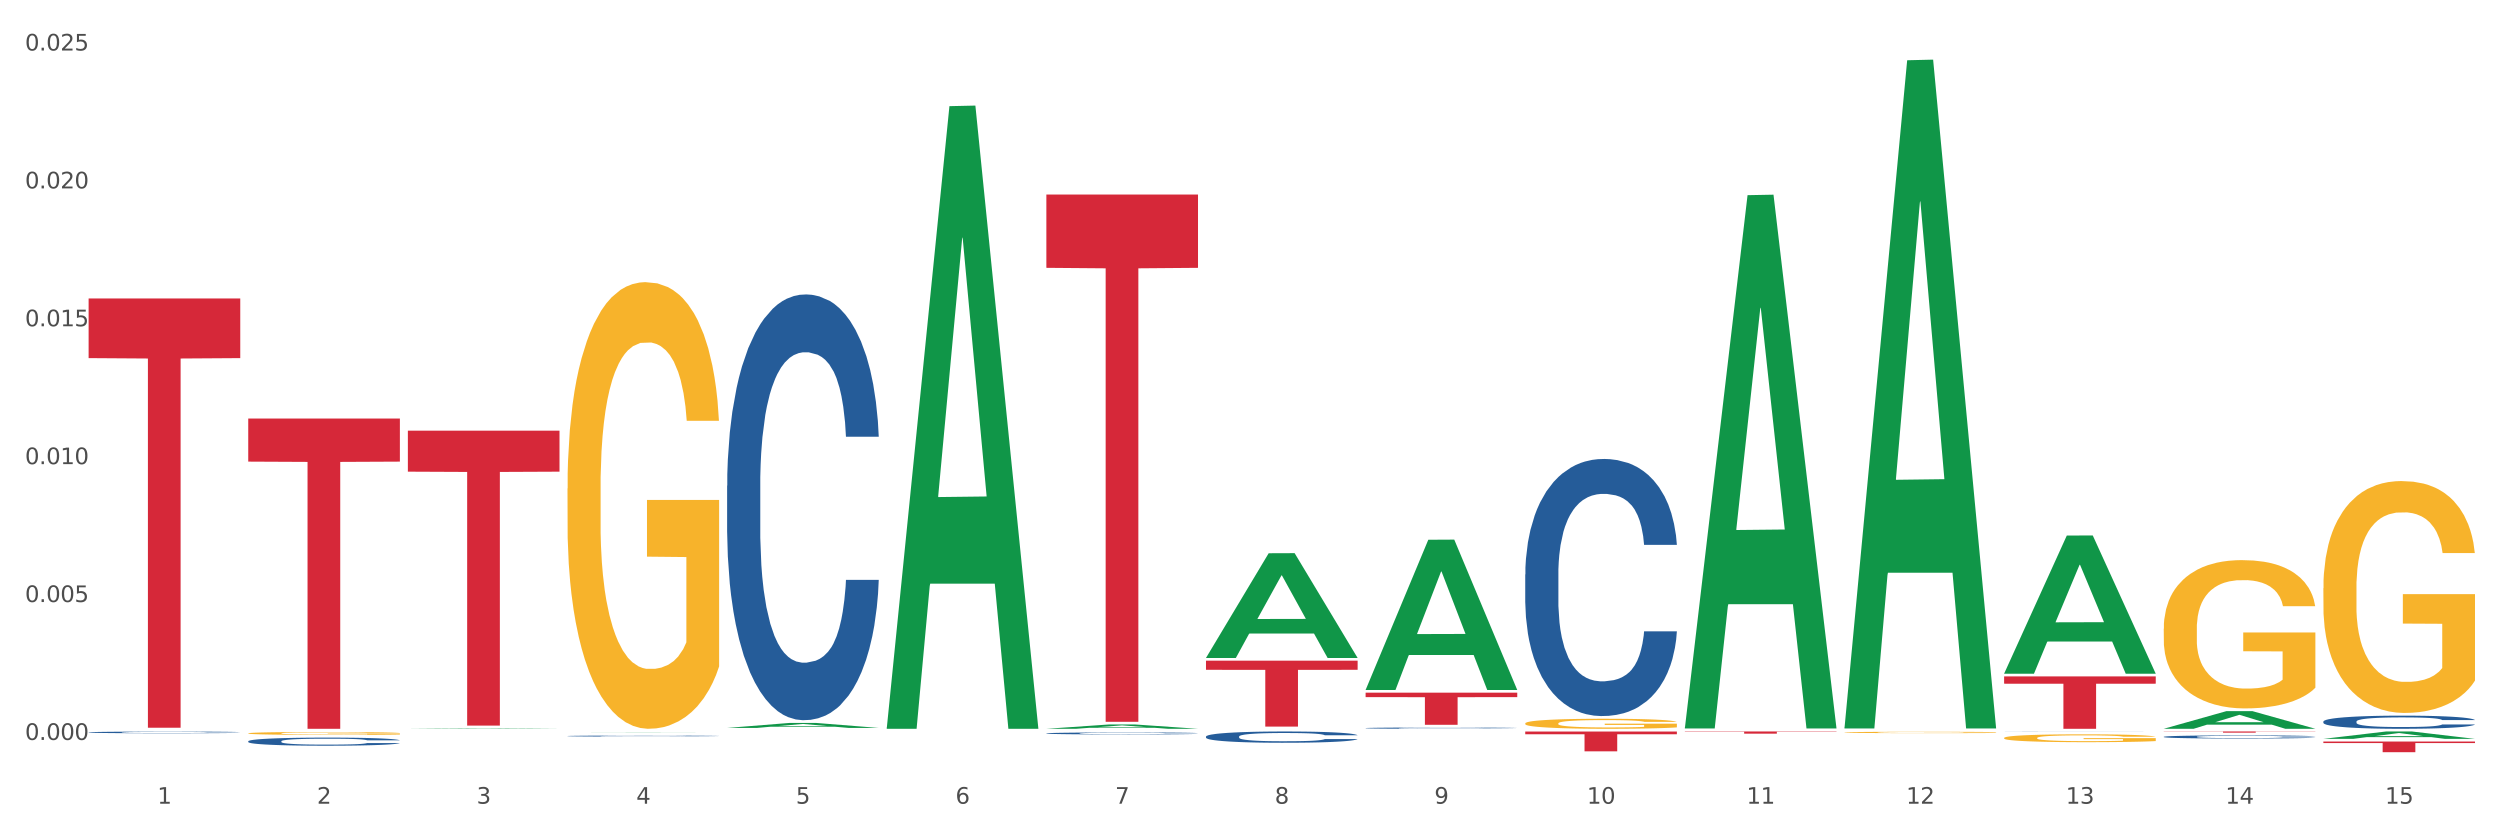 <?xml version="1.0" encoding="utf-8" standalone="no"?>
<!DOCTYPE svg PUBLIC "-//W3C//DTD SVG 1.1//EN"
  "http://www.w3.org/Graphics/SVG/1.1/DTD/svg11.dtd">
<svg xmlns:xlink="http://www.w3.org/1999/xlink" width="1080pt" height="360pt" viewBox="0 0 1080 360" xmlns="http://www.w3.org/2000/svg" version="1.1">
 <rect x="0" y="0" width="1080" height="360" fill="#333333" stroke="none"/>
 <defs>
  <style type="text/css">*{stroke-linejoin: round; stroke-linecap: butt}</style>
 </defs>
 <g id="figure_1">
  <g id="patch_1">
   <path d="M 0 360 
L 1080 360 
L 1080 0 
L 0 0 
z
" style="fill: #ffffff; stroke: #ffffff; stroke-linejoin: miter"/>
  </g>
  <g id="axes_1">
   <g id="matplotlib.axis_1">
    <g id="xtick_1">
     <g id="text_1">
      <!-- 1 -->
      <g style="fill: #4d4d4d" transform="translate(67.984 347.204) scale(0.096 -0.096)">
       <defs>
        <path id="DejaVuSans-31" d="M 794 531 
L 1825 531 
L 1825 4091 
L 703 3866 
L 703 4441 
L 1819 4666 
L 2450 4666 
L 2450 531 
L 3481 531 
L 3481 0 
L 794 0 
L 794 531 
z
" transform="scale(0.016)"/>
       </defs>
       <use xlink:href="#DejaVuSans-31"/>
      </g>
     </g>
    </g>
    <g id="xtick_2">
     <g id="text_2">
      <!-- 2 -->
      <g style="fill: #4d4d4d" transform="translate(136.942 347.204) scale(0.096 -0.096)">
       <defs>
        <path id="DejaVuSans-32" d="M 1228 531 
L 3431 531 
L 3431 0 
L 469 0 
L 469 531 
Q 828 903 1448 1529 
Q 2069 2156 2228 2338 
Q 2531 2678 2651 2914 
Q 2772 3150 2772 3378 
Q 2772 3750 2511 3984 
Q 2250 4219 1831 4219 
Q 1534 4219 1204 4116 
Q 875 4013 500 3803 
L 500 4441 
Q 881 4594 1212 4672 
Q 1544 4750 1819 4750 
Q 2544 4750 2975 4387 
Q 3406 4025 3406 3419 
Q 3406 3131 3298 2873 
Q 3191 2616 2906 2266 
Q 2828 2175 2409 1742 
Q 1991 1309 1228 531 
z
" transform="scale(0.016)"/>
       </defs>
       <use xlink:href="#DejaVuSans-32"/>
      </g>
     </g>
    </g>
    <g id="xtick_3">
     <g id="text_3">
      <!-- 3 -->
      <g style="fill: #4d4d4d" transform="translate(205.899 347.204) scale(0.096 -0.096)">
       <defs>
        <path id="DejaVuSans-33" d="M 2597 2516 
Q 3050 2419 3304 2112 
Q 3559 1806 3559 1356 
Q 3559 666 3084 287 
Q 2609 -91 1734 -91 
Q 1441 -91 1130 -33 
Q 819 25 488 141 
L 488 750 
Q 750 597 1062 519 
Q 1375 441 1716 441 
Q 2309 441 2620 675 
Q 2931 909 2931 1356 
Q 2931 1769 2642 2001 
Q 2353 2234 1838 2234 
L 1294 2234 
L 1294 2753 
L 1863 2753 
Q 2328 2753 2575 2939 
Q 2822 3125 2822 3475 
Q 2822 3834 2567 4026 
Q 2313 4219 1838 4219 
Q 1578 4219 1281 4162 
Q 984 4106 628 3988 
L 628 4550 
Q 988 4650 1302 4700 
Q 1616 4750 1894 4750 
Q 2613 4750 3031 4423 
Q 3450 4097 3450 3541 
Q 3450 3153 3228 2886 
Q 3006 2619 2597 2516 
z
" transform="scale(0.016)"/>
       </defs>
       <use xlink:href="#DejaVuSans-33"/>
      </g>
     </g>
    </g>
    <g id="xtick_4">
     <g id="text_4">
      <!-- 4 -->
      <g style="fill: #4d4d4d" transform="translate(274.857 347.204) scale(0.096 -0.096)">
       <defs>
        <path id="DejaVuSans-34" d="M 2419 4116 
L 825 1625 
L 2419 1625 
L 2419 4116 
z
M 2253 4666 
L 3047 4666 
L 3047 1625 
L 3713 1625 
L 3713 1100 
L 3047 1100 
L 3047 0 
L 2419 0 
L 2419 1100 
L 313 1100 
L 313 1709 
L 2253 4666 
z
" transform="scale(0.016)"/>
       </defs>
       <use xlink:href="#DejaVuSans-34"/>
      </g>
     </g>
    </g>
    <g id="xtick_5">
     <g id="text_5">
      <!-- 5 -->
      <g style="fill: #4d4d4d" transform="translate(343.815 347.204) scale(0.096 -0.096)">
       <defs>
        <path id="DejaVuSans-35" d="M 691 4666 
L 3169 4666 
L 3169 4134 
L 1269 4134 
L 1269 2991 
Q 1406 3038 1543 3061 
Q 1681 3084 1819 3084 
Q 2600 3084 3056 2656 
Q 3513 2228 3513 1497 
Q 3513 744 3044 326 
Q 2575 -91 1722 -91 
Q 1428 -91 1123 -41 
Q 819 9 494 109 
L 494 744 
Q 775 591 1075 516 
Q 1375 441 1709 441 
Q 2250 441 2565 725 
Q 2881 1009 2881 1497 
Q 2881 1984 2565 2268 
Q 2250 2553 1709 2553 
Q 1456 2553 1204 2497 
Q 953 2441 691 2322 
L 691 4666 
z
" transform="scale(0.016)"/>
       </defs>
       <use xlink:href="#DejaVuSans-35"/>
      </g>
     </g>
    </g>
    <g id="xtick_6">
     <g id="text_6">
      <!-- 6 -->
      <g style="fill: #4d4d4d" transform="translate(412.772 347.204) scale(0.096 -0.096)">
       <defs>
        <path id="DejaVuSans-36" d="M 2113 2584 
Q 1688 2584 1439 2293 
Q 1191 2003 1191 1497 
Q 1191 994 1439 701 
Q 1688 409 2113 409 
Q 2538 409 2786 701 
Q 3034 994 3034 1497 
Q 3034 2003 2786 2293 
Q 2538 2584 2113 2584 
z
M 3366 4563 
L 3366 3988 
Q 3128 4100 2886 4159 
Q 2644 4219 2406 4219 
Q 1781 4219 1451 3797 
Q 1122 3375 1075 2522 
Q 1259 2794 1537 2939 
Q 1816 3084 2150 3084 
Q 2853 3084 3261 2657 
Q 3669 2231 3669 1497 
Q 3669 778 3244 343 
Q 2819 -91 2113 -91 
Q 1303 -91 875 529 
Q 447 1150 447 2328 
Q 447 3434 972 4092 
Q 1497 4750 2381 4750 
Q 2619 4750 2861 4703 
Q 3103 4656 3366 4563 
z
" transform="scale(0.016)"/>
       </defs>
       <use xlink:href="#DejaVuSans-36"/>
      </g>
     </g>
    </g>
    <g id="xtick_7">
     <g id="text_7">
      <!-- 7 -->
      <g style="fill: #4d4d4d" transform="translate(481.73 347.204) scale(0.096 -0.096)">
       <defs>
        <path id="DejaVuSans-37" d="M 525 4666 
L 3525 4666 
L 3525 4397 
L 1831 0 
L 1172 0 
L 2766 4134 
L 525 4134 
L 525 4666 
z
" transform="scale(0.016)"/>
       </defs>
       <use xlink:href="#DejaVuSans-37"/>
      </g>
     </g>
    </g>
    <g id="xtick_8">
     <g id="text_8">
      <!-- 8 -->
      <g style="fill: #4d4d4d" transform="translate(550.688 347.204) scale(0.096 -0.096)">
       <defs>
        <path id="DejaVuSans-38" d="M 2034 2216 
Q 1584 2216 1326 1975 
Q 1069 1734 1069 1313 
Q 1069 891 1326 650 
Q 1584 409 2034 409 
Q 2484 409 2743 651 
Q 3003 894 3003 1313 
Q 3003 1734 2745 1975 
Q 2488 2216 2034 2216 
z
M 1403 2484 
Q 997 2584 770 2862 
Q 544 3141 544 3541 
Q 544 4100 942 4425 
Q 1341 4750 2034 4750 
Q 2731 4750 3128 4425 
Q 3525 4100 3525 3541 
Q 3525 3141 3298 2862 
Q 3072 2584 2669 2484 
Q 3125 2378 3379 2068 
Q 3634 1759 3634 1313 
Q 3634 634 3220 271 
Q 2806 -91 2034 -91 
Q 1263 -91 848 271 
Q 434 634 434 1313 
Q 434 1759 690 2068 
Q 947 2378 1403 2484 
z
M 1172 3481 
Q 1172 3119 1398 2916 
Q 1625 2713 2034 2713 
Q 2441 2713 2670 2916 
Q 2900 3119 2900 3481 
Q 2900 3844 2670 4047 
Q 2441 4250 2034 4250 
Q 1625 4250 1398 4047 
Q 1172 3844 1172 3481 
z
" transform="scale(0.016)"/>
       </defs>
       <use xlink:href="#DejaVuSans-38"/>
      </g>
     </g>
    </g>
    <g id="xtick_9">
     <g id="text_9">
      <!-- 9 -->
      <g style="fill: #4d4d4d" transform="translate(619.645 347.204) scale(0.096 -0.096)">
       <defs>
        <path id="DejaVuSans-39" d="M 703 97 
L 703 672 
Q 941 559 1184 500 
Q 1428 441 1663 441 
Q 2288 441 2617 861 
Q 2947 1281 2994 2138 
Q 2813 1869 2534 1725 
Q 2256 1581 1919 1581 
Q 1219 1581 811 2004 
Q 403 2428 403 3163 
Q 403 3881 828 4315 
Q 1253 4750 1959 4750 
Q 2769 4750 3195 4129 
Q 3622 3509 3622 2328 
Q 3622 1225 3098 567 
Q 2575 -91 1691 -91 
Q 1453 -91 1209 -44 
Q 966 3 703 97 
z
M 1959 2075 
Q 2384 2075 2632 2365 
Q 2881 2656 2881 3163 
Q 2881 3666 2632 3958 
Q 2384 4250 1959 4250 
Q 1534 4250 1286 3958 
Q 1038 3666 1038 3163 
Q 1038 2656 1286 2365 
Q 1534 2075 1959 2075 
z
" transform="scale(0.016)"/>
       </defs>
       <use xlink:href="#DejaVuSans-39"/>
      </g>
     </g>
    </g>
    <g id="xtick_10">
     <g id="text_10">
      <!-- 10 -->
      <g style="fill: #4d4d4d" transform="translate(685.549 347.204) scale(0.096 -0.096)">
       <defs>
        <path id="DejaVuSans-30" d="M 2034 4250 
Q 1547 4250 1301 3770 
Q 1056 3291 1056 2328 
Q 1056 1369 1301 889 
Q 1547 409 2034 409 
Q 2525 409 2770 889 
Q 3016 1369 3016 2328 
Q 3016 3291 2770 3770 
Q 2525 4250 2034 4250 
z
M 2034 4750 
Q 2819 4750 3233 4129 
Q 3647 3509 3647 2328 
Q 3647 1150 3233 529 
Q 2819 -91 2034 -91 
Q 1250 -91 836 529 
Q 422 1150 422 2328 
Q 422 3509 836 4129 
Q 1250 4750 2034 4750 
z
" transform="scale(0.016)"/>
       </defs>
       <use xlink:href="#DejaVuSans-31"/>
       <use xlink:href="#DejaVuSans-30" transform="translate(63.623 0)"/>
      </g>
     </g>
    </g>
    <g id="xtick_11">
     <g id="text_11">
      <!-- 11 -->
      <g style="fill: #4d4d4d" transform="translate(754.506 347.204) scale(0.096 -0.096)">
       <use xlink:href="#DejaVuSans-31"/>
       <use xlink:href="#DejaVuSans-31" transform="translate(63.623 0)"/>
      </g>
     </g>
    </g>
    <g id="xtick_12">
     <g id="text_12">
      <!-- 12 -->
      <g style="fill: #4d4d4d" transform="translate(823.464 347.204) scale(0.096 -0.096)">
       <use xlink:href="#DejaVuSans-31"/>
       <use xlink:href="#DejaVuSans-32" transform="translate(63.623 0)"/>
      </g>
     </g>
    </g>
    <g id="xtick_13">
     <g id="text_13">
      <!-- 13 -->
      <g style="fill: #4d4d4d" transform="translate(892.422 347.204) scale(0.096 -0.096)">
       <use xlink:href="#DejaVuSans-31"/>
       <use xlink:href="#DejaVuSans-33" transform="translate(63.623 0)"/>
      </g>
     </g>
    </g>
    <g id="xtick_14">
     <g id="text_14">
      <!-- 14 -->
      <g style="fill: #4d4d4d" transform="translate(961.379 347.204) scale(0.096 -0.096)">
       <use xlink:href="#DejaVuSans-31"/>
       <use xlink:href="#DejaVuSans-34" transform="translate(63.623 0)"/>
      </g>
     </g>
    </g>
    <g id="xtick_15">
     <g id="text_15">
      <!-- 15 -->
      <g style="fill: #4d4d4d" transform="translate(1030.337 347.204) scale(0.096 -0.096)">
       <use xlink:href="#DejaVuSans-31"/>
       <use xlink:href="#DejaVuSans-35" transform="translate(63.623 0)"/>
      </g>
     </g>
    </g>
    <g id="xtick_16"/>
    <g id="xtick_17"/>
    <g id="xtick_18"/>
    <g id="xtick_19"/>
    <g id="xtick_20"/>
    <g id="xtick_21"/>
    <g id="xtick_22"/>
    <g id="xtick_23"/>
    <g id="xtick_24"/>
    <g id="xtick_25"/>
    <g id="xtick_26"/>
    <g id="xtick_27"/>
    <g id="xtick_28"/>
    <g id="xtick_29"/>
   </g>
   <g id="matplotlib.axis_2">
    <g id="ytick_1">
     <g id="text_16">
      <!-- 0.000 -->
      <g style="fill: #4d4d4d" transform="translate(10.8 319.647) scale(0.096 -0.096)">
       <defs>
        <path id="DejaVuSans-2e" d="M 684 794 
L 1344 794 
L 1344 0 
L 684 0 
L 684 794 
z
" transform="scale(0.016)"/>
       </defs>
       <use xlink:href="#DejaVuSans-30"/>
       <use xlink:href="#DejaVuSans-2e" transform="translate(63.623 0)"/>
       <use xlink:href="#DejaVuSans-30" transform="translate(95.41 0)"/>
       <use xlink:href="#DejaVuSans-30" transform="translate(159.033 0)"/>
       <use xlink:href="#DejaVuSans-30" transform="translate(222.656 0)"/>
      </g>
     </g>
    </g>
    <g id="ytick_2">
     <g id="text_17">
      <!-- 0.005 -->
      <g style="fill: #4d4d4d" transform="translate(10.8 260.082) scale(0.096 -0.096)">
       <use xlink:href="#DejaVuSans-30"/>
       <use xlink:href="#DejaVuSans-2e" transform="translate(63.623 0)"/>
       <use xlink:href="#DejaVuSans-30" transform="translate(95.41 0)"/>
       <use xlink:href="#DejaVuSans-30" transform="translate(159.033 0)"/>
       <use xlink:href="#DejaVuSans-35" transform="translate(222.656 0)"/>
      </g>
     </g>
    </g>
    <g id="ytick_3">
     <g id="text_18">
      <!-- 0.010 -->
      <g style="fill: #4d4d4d" transform="translate(10.8 200.518) scale(0.096 -0.096)">
       <use xlink:href="#DejaVuSans-30"/>
       <use xlink:href="#DejaVuSans-2e" transform="translate(63.623 0)"/>
       <use xlink:href="#DejaVuSans-30" transform="translate(95.41 0)"/>
       <use xlink:href="#DejaVuSans-31" transform="translate(159.033 0)"/>
       <use xlink:href="#DejaVuSans-30" transform="translate(222.656 0)"/>
      </g>
     </g>
    </g>
    <g id="ytick_4">
     <g id="text_19">
      <!-- 0.015 -->
      <g style="fill: #4d4d4d" transform="translate(10.8 140.954) scale(0.096 -0.096)">
       <use xlink:href="#DejaVuSans-30"/>
       <use xlink:href="#DejaVuSans-2e" transform="translate(63.623 0)"/>
       <use xlink:href="#DejaVuSans-30" transform="translate(95.41 0)"/>
       <use xlink:href="#DejaVuSans-31" transform="translate(159.033 0)"/>
       <use xlink:href="#DejaVuSans-35" transform="translate(222.656 0)"/>
      </g>
     </g>
    </g>
    <g id="ytick_5">
     <g id="text_20">
      <!-- 0.020 -->
      <g style="fill: #4d4d4d" transform="translate(10.8 81.389) scale(0.096 -0.096)">
       <use xlink:href="#DejaVuSans-30"/>
       <use xlink:href="#DejaVuSans-2e" transform="translate(63.623 0)"/>
       <use xlink:href="#DejaVuSans-30" transform="translate(95.41 0)"/>
       <use xlink:href="#DejaVuSans-32" transform="translate(159.033 0)"/>
       <use xlink:href="#DejaVuSans-30" transform="translate(222.656 0)"/>
      </g>
     </g>
    </g>
    <g id="ytick_6">
     <g id="text_21">
      <!-- 0.025 -->
      <g style="fill: #4d4d4d" transform="translate(10.8 21.825) scale(0.096 -0.096)">
       <use xlink:href="#DejaVuSans-30"/>
       <use xlink:href="#DejaVuSans-2e" transform="translate(63.623 0)"/>
       <use xlink:href="#DejaVuSans-30" transform="translate(95.41 0)"/>
       <use xlink:href="#DejaVuSans-32" transform="translate(159.033 0)"/>
       <use xlink:href="#DejaVuSans-35" transform="translate(222.656 0)"/>
      </g>
     </g>
    </g>
    <g id="ytick_7"/>
    <g id="ytick_8"/>
    <g id="ytick_9"/>
    <g id="ytick_10"/>
    <g id="ytick_11"/>
   </g>
   <g id="PolyCollection_1">
    <path d="M 176.198 314.838 
L 176.266 314.838 
L 203.28 314.608 
L 214.491 314.608 
L 241.708 314.838 
L 228.741 314.838 
L 222.866 314.785 
L 194.973 314.785 
L 194.771 314.786 
L 189.098 314.838 
L 176.198 314.838 
L 176.198 314.838 
L 198.485 314.753 
L 219.354 314.752 
L 209.021 314.657 
L 208.886 314.657 
L 208.751 314.657 
L 198.418 314.752 
L 198.485 314.753 
L 176.198 314.838 
z
" clip-path="url(#pafe2a124c7)" style="fill: #109648"/>
    <path d="M 1003.69 254.108 
L 1003.768 254.016 
L 1003.768 250.723 
L 1003.922 247.887 
L 1004.696 241.025 
L 1005.856 235.353 
L 1006.707 232.334 
L 1007.557 229.863 
L 1008.563 227.393 
L 1009.8 224.831 
L 1012.043 221.08 
L 1013.435 219.159 
L 1015.137 217.146 
L 1018.231 214.219 
L 1020.474 212.572 
L 1022.794 211.2 
L 1026.584 209.553 
L 1029.059 208.821 
L 1031.688 208.272 
L 1034.86 207.906 
L 1037.257 207.814 
L 1042.517 208.089 
L 1047.002 208.912 
L 1049.168 209.553 
L 1051.952 210.651 
L 1053.422 211.383 
L 1055.82 212.846 
L 1058.295 214.768 
L 1059.996 216.414 
L 1062.548 219.525 
L 1064.482 222.636 
L 1066.261 226.478 
L 1067.189 229.131 
L 1067.885 231.602 
L 1068.504 234.438 
L 1069.123 238.921 
L 1055.201 238.921 
L 1054.659 235.719 
L 1053.809 232.7 
L 1052.571 229.772 
L 1051.488 227.942 
L 1049.632 225.655 
L 1047.931 224.191 
L 1046.152 223.093 
L 1043.986 222.178 
L 1042.285 221.721 
L 1039.887 221.355 
L 1035.169 221.446 
L 1031.998 222.178 
L 1029.832 223.093 
L 1028.44 223.917 
L 1027.203 224.831 
L 1025.81 226.112 
L 1024.186 228.034 
L 1023.026 229.772 
L 1021.866 231.968 
L 1020.938 234.163 
L 1020.087 236.725 
L 1019.391 239.47 
L 1018.85 242.306 
L 1018.385 245.782 
L 1017.999 251.546 
L 1017.999 264.08 
L 1018.153 266.916 
L 1018.54 270.667 
L 1019.004 273.504 
L 1019.778 276.889 
L 1020.474 279.176 
L 1021.789 282.47 
L 1023.258 285.214 
L 1024.418 286.953 
L 1025.578 288.416 
L 1027.589 290.429 
L 1029.832 292.076 
L 1031.766 293.082 
L 1034.396 293.997 
L 1036.174 294.363 
L 1037.721 294.546 
L 1041.511 294.546 
L 1044.218 294.272 
L 1047.235 293.631 
L 1049.555 292.808 
L 1051.488 291.801 
L 1053.654 290.155 
L 1055.046 288.599 
L 1055.046 269.478 
L 1038.031 269.387 
L 1038.031 256.67 
L 1069.2 256.67 
L 1069.2 293.997 
L 1067.885 295.918 
L 1066.416 297.657 
L 1064.869 299.212 
L 1062.548 301.133 
L 1059.764 302.963 
L 1057.289 304.244 
L 1054.659 305.342 
L 1051.566 306.348 
L 1047.544 307.263 
L 1045.069 307.629 
L 1041.975 307.904 
L 1038.34 307.995 
L 1035.169 307.812 
L 1032.075 307.355 
L 1028.827 306.531 
L 1025.656 305.342 
L 1023.258 304.152 
L 1020.86 302.689 
L 1018.308 300.767 
L 1016.297 298.938 
L 1014.75 297.291 
L 1013.049 295.187 
L 1011.193 292.442 
L 1009.8 289.972 
L 1008.563 287.41 
L 1007.248 284.116 
L 1006.32 281.28 
L 1005.392 277.712 
L 1004.85 275.059 
L 1004.232 270.942 
L 1003.768 265.178 
L 1003.69 254.108 
z
" clip-path="url(#pafe2a124c7)" style="fill: #f7b32b"/>
    <path d="M 1003.69 311.709 
L 1003.768 311.704 
L 1003.768 311.559 
L 1004 311.362 
L 1004.852 310.998 
L 1005.936 310.723 
L 1007.794 310.401 
L 1008.801 310.267 
L 1010.117 310.116 
L 1012.828 309.872 
L 1015.925 309.665 
L 1018.093 309.55 
L 1019.719 309.478 
L 1023.359 309.348 
L 1025.449 309.291 
L 1027.618 309.244 
L 1029.476 309.213 
L 1032.573 309.177 
L 1035.051 309.161 
L 1037.916 309.156 
L 1040.317 309.161 
L 1043.492 309.182 
L 1048.138 309.244 
L 1049.919 309.281 
L 1052.319 309.343 
L 1054.797 309.426 
L 1056.81 309.509 
L 1059.133 309.628 
L 1061.534 309.784 
L 1063.857 309.981 
L 1065.483 310.163 
L 1066.8 310.355 
L 1067.961 310.588 
L 1068.813 310.843 
L 1069.2 311.055 
L 1055.029 311.055 
L 1054.642 310.863 
L 1053.868 310.656 
L 1053.094 310.516 
L 1052.242 310.401 
L 1050.925 310.272 
L 1049.764 310.189 
L 1047.828 310.09 
L 1046.047 310.028 
L 1044.576 309.991 
L 1042.795 309.96 
L 1039 309.929 
L 1036.29 309.929 
L 1034.587 309.94 
L 1032.496 309.966 
L 1030.715 310.002 
L 1028.624 310.064 
L 1026.998 310.132 
L 1025.372 310.22 
L 1024.443 310.282 
L 1023.049 310.396 
L 1022.12 310.49 
L 1020.881 310.651 
L 1020.184 310.765 
L 1018.945 311.061 
L 1018.403 311.278 
L 1018.171 311.429 
L 1018.016 311.595 
L 1018.016 312.405 
L 1018.48 312.768 
L 1018.867 312.924 
L 1019.487 313.1 
L 1020.648 313.328 
L 1022.352 313.551 
L 1024.133 313.712 
L 1025.604 313.811 
L 1026.998 313.884 
L 1028.392 313.941 
L 1030.095 313.993 
L 1031.489 314.024 
L 1033.58 314.055 
L 1036.058 314.07 
L 1037.994 314.07 
L 1041.943 314.044 
L 1043.724 314.018 
L 1045.428 313.982 
L 1047.286 313.925 
L 1048.757 313.863 
L 1049.609 313.816 
L 1051.003 313.718 
L 1052.087 313.614 
L 1053.016 313.494 
L 1053.636 313.391 
L 1054.333 313.235 
L 1054.875 313.058 
L 1055.029 312.965 
L 1069.2 312.965 
L 1068.89 313.152 
L 1068.348 313.333 
L 1067.264 313.577 
L 1066.412 313.718 
L 1065.096 313.889 
L 1063.702 314.034 
L 1061.766 314.195 
L 1059.985 314.314 
L 1058.127 314.418 
L 1056.114 314.511 
L 1052.474 314.641 
L 1051.158 314.678 
L 1048.37 314.74 
L 1046.202 314.776 
L 1043.027 314.812 
L 1039.775 314.833 
L 1036.368 314.838 
L 1033.348 314.828 
L 1030.018 314.797 
L 1027.927 314.766 
L 1025.604 314.719 
L 1022.894 314.646 
L 1020.339 314.558 
L 1017.938 314.454 
L 1015.693 314.335 
L 1013.602 314.2 
L 1010.892 313.977 
L 1008.878 313.759 
L 1007.407 313.557 
L 1006.4 313.385 
L 1005.394 313.167 
L 1004.852 313.017 
L 1004 312.654 
L 1003.69 312.316 
L 1003.69 311.709 
z
" clip-path="url(#pafe2a124c7)" style="fill: #255c99"/>
    <path d="M 934.733 318.296 
L 934.81 318.294 
L 934.81 318.26 
L 935.042 318.213 
L 935.894 318.126 
L 936.978 318.06 
L 938.837 317.983 
L 939.843 317.951 
L 941.16 317.915 
L 943.87 317.857 
L 946.967 317.808 
L 949.135 317.78 
L 950.762 317.763 
L 954.401 317.732 
L 956.492 317.718 
L 958.66 317.707 
L 960.518 317.7 
L 963.616 317.691 
L 966.094 317.688 
L 968.959 317.686 
L 971.359 317.688 
L 974.534 317.692 
L 979.18 317.707 
L 980.961 317.716 
L 983.362 317.731 
L 985.839 317.751 
L 987.853 317.77 
L 990.176 317.799 
L 992.576 317.836 
L 994.899 317.883 
L 996.525 317.927 
L 997.842 317.972 
L 999.003 318.028 
L 999.855 318.089 
L 1000.242 318.14 
L 986.072 318.14 
L 985.685 318.094 
L 984.91 318.044 
L 984.136 318.011 
L 983.284 317.983 
L 981.968 317.953 
L 980.806 317.933 
L 978.87 317.909 
L 977.089 317.894 
L 975.618 317.886 
L 973.837 317.878 
L 970.043 317.871 
L 967.333 317.871 
L 965.629 317.873 
L 963.538 317.879 
L 961.757 317.888 
L 959.667 317.903 
L 958.04 317.919 
L 956.414 317.94 
L 955.485 317.955 
L 954.091 317.982 
L 953.162 318.005 
L 951.923 318.043 
L 951.226 318.07 
L 949.987 318.141 
L 949.445 318.193 
L 949.213 318.229 
L 949.058 318.268 
L 949.058 318.462 
L 949.523 318.548 
L 949.91 318.585 
L 950.529 318.627 
L 951.691 318.682 
L 953.394 318.735 
L 955.175 318.774 
L 956.647 318.797 
L 958.04 318.814 
L 959.434 318.828 
L 961.138 318.84 
L 962.532 318.848 
L 964.622 318.855 
L 967.1 318.859 
L 969.036 318.859 
L 972.985 318.853 
L 974.766 318.847 
L 976.47 318.838 
L 978.328 318.824 
L 979.8 318.81 
L 980.651 318.798 
L 982.045 318.775 
L 983.129 318.75 
L 984.058 318.722 
L 984.678 318.697 
L 985.375 318.66 
L 985.917 318.618 
L 986.072 318.595 
L 1000.242 318.595 
L 999.933 318.64 
L 999.391 318.683 
L 998.306 318.741 
L 997.455 318.775 
L 996.138 318.816 
L 994.744 318.85 
L 992.809 318.889 
L 991.028 318.917 
L 989.169 318.942 
L 987.156 318.964 
L 983.516 318.995 
L 982.2 319.004 
L 979.412 319.019 
L 977.244 319.027 
L 974.069 319.036 
L 970.817 319.041 
L 967.41 319.042 
L 964.39 319.04 
L 961.06 319.032 
L 958.97 319.025 
L 956.647 319.014 
L 953.936 318.997 
L 951.381 318.975 
L 948.981 318.951 
L 946.735 318.922 
L 944.644 318.89 
L 941.934 318.837 
L 939.921 318.785 
L 938.449 318.736 
L 937.443 318.696 
L 936.436 318.644 
L 935.894 318.608 
L 935.042 318.521 
L 934.733 318.44 
L 934.733 318.296 
z
" clip-path="url(#pafe2a124c7)" style="fill: #255c99"/>
    <path d="M 865.775 316.026 
L 865.852 316.026 
L 865.852 316.025 
L 866.085 316.023 
L 866.936 316.019 
L 868.021 316.016 
L 869.879 316.013 
L 870.886 316.011 
L 872.202 316.01 
L 874.912 316.007 
L 878.01 316.005 
L 880.178 316.004 
L 881.804 316.003 
L 885.443 316.001 
L 887.534 316.001 
L 889.702 316 
L 891.561 316 
L 894.658 316 
L 897.136 315.999 
L 900.001 315.999 
L 902.402 315.999 
L 905.576 316 
L 910.222 316 
L 912.003 316.001 
L 914.404 316.001 
L 916.882 316.002 
L 918.895 316.003 
L 921.218 316.004 
L 923.619 316.006 
L 925.942 316.008 
L 927.568 316.01 
L 928.884 316.012 
L 930.046 316.015 
L 930.898 316.017 
L 931.285 316.019 
L 917.114 316.019 
L 916.727 316.017 
L 915.953 316.015 
L 915.178 316.014 
L 914.326 316.013 
L 913.01 316.011 
L 911.849 316.01 
L 909.913 316.009 
L 908.132 316.009 
L 906.66 316.008 
L 904.879 316.008 
L 901.085 316.008 
L 898.375 316.008 
L 896.671 316.008 
L 894.581 316.008 
L 892.8 316.008 
L 890.709 316.009 
L 889.083 316.01 
L 887.457 316.011 
L 886.527 316.011 
L 885.134 316.013 
L 884.204 316.014 
L 882.965 316.015 
L 882.269 316.016 
L 881.03 316.02 
L 880.488 316.022 
L 880.255 316.023 
L 880.1 316.025 
L 880.1 316.034 
L 880.565 316.038 
L 880.952 316.039 
L 881.572 316.041 
L 882.733 316.044 
L 884.437 316.046 
L 886.218 316.048 
L 887.689 316.049 
L 889.083 316.049 
L 890.477 316.05 
L 892.18 316.051 
L 893.574 316.051 
L 895.665 316.051 
L 898.143 316.051 
L 900.078 316.051 
L 904.028 316.051 
L 905.809 316.051 
L 907.512 316.05 
L 909.371 316.05 
L 910.842 316.049 
L 911.694 316.049 
L 913.088 316.048 
L 914.172 316.047 
L 915.101 316.045 
L 915.72 316.044 
L 916.417 316.043 
L 916.959 316.041 
L 917.114 316.04 
L 931.285 316.04 
L 930.975 316.042 
L 930.433 316.044 
L 929.349 316.046 
L 928.497 316.048 
L 927.181 316.049 
L 925.787 316.051 
L 923.851 316.053 
L 922.07 316.054 
L 920.212 316.055 
L 918.198 316.056 
L 914.559 316.057 
L 913.242 316.058 
L 910.455 316.058 
L 908.287 316.059 
L 905.112 316.059 
L 901.859 316.059 
L 898.452 316.06 
L 895.432 316.059 
L 892.103 316.059 
L 890.012 316.059 
L 887.689 316.058 
L 884.979 316.057 
L 882.423 316.057 
L 880.023 316.055 
L 877.777 316.054 
L 875.687 316.053 
L 872.976 316.05 
L 870.963 316.048 
L 869.492 316.046 
L 868.485 316.044 
L 867.478 316.042 
L 866.936 316.04 
L 866.085 316.036 
L 865.775 316.033 
L 865.775 316.026 
z
" clip-path="url(#pafe2a124c7)" style="fill: #255c99"/>
    <path d="M 658.902 248.174 
L 658.979 248.073 
L 658.979 245.232 
L 659.212 241.378 
L 660.063 234.277 
L 661.148 228.901 
L 663.006 222.612 
L 664.013 219.975 
L 665.329 217.033 
L 668.039 212.265 
L 671.137 208.208 
L 673.305 205.976 
L 674.931 204.556 
L 678.57 202.02 
L 680.661 200.904 
L 682.829 199.992 
L 684.688 199.383 
L 687.785 198.673 
L 690.263 198.369 
L 693.128 198.267 
L 695.529 198.369 
L 698.703 198.774 
L 703.349 199.992 
L 705.13 200.702 
L 707.531 201.919 
L 710.009 203.542 
L 712.022 205.165 
L 714.345 207.498 
L 716.746 210.541 
L 719.069 214.396 
L 720.695 217.946 
L 722.011 221.699 
L 723.173 226.264 
L 724.025 231.234 
L 724.412 235.393 
L 710.241 235.393 
L 709.854 231.64 
L 709.08 227.582 
L 708.305 224.844 
L 707.454 222.612 
L 706.137 220.076 
L 704.976 218.453 
L 703.04 216.526 
L 701.259 215.309 
L 699.787 214.598 
L 698.006 213.99 
L 694.212 213.381 
L 691.502 213.381 
L 689.798 213.584 
L 687.708 214.091 
L 685.927 214.801 
L 683.836 216.019 
L 682.21 217.337 
L 680.584 219.062 
L 679.654 220.279 
L 678.261 222.511 
L 677.331 224.336 
L 676.092 227.481 
L 675.396 229.713 
L 674.157 235.495 
L 673.615 239.755 
L 673.382 242.697 
L 673.227 245.943 
L 673.227 261.767 
L 673.692 268.867 
L 674.079 271.91 
L 674.699 275.359 
L 675.86 279.822 
L 677.564 284.184 
L 679.345 287.329 
L 680.816 289.256 
L 682.21 290.676 
L 683.604 291.792 
L 685.307 292.806 
L 686.701 293.415 
L 688.792 294.024 
L 691.27 294.328 
L 693.206 294.328 
L 697.155 293.821 
L 698.936 293.314 
L 700.639 292.604 
L 702.498 291.488 
L 703.969 290.271 
L 704.821 289.358 
L 706.215 287.43 
L 707.299 285.402 
L 708.228 283.068 
L 708.847 281.04 
L 709.544 277.997 
L 710.086 274.548 
L 710.241 272.722 
L 724.412 272.722 
L 724.102 276.374 
L 723.56 279.924 
L 722.476 284.691 
L 721.624 287.43 
L 720.308 290.778 
L 718.914 293.618 
L 716.978 296.762 
L 715.197 299.096 
L 713.339 301.124 
L 711.325 302.95 
L 707.686 305.486 
L 706.369 306.196 
L 703.582 307.413 
L 701.414 308.123 
L 698.239 308.833 
L 694.987 309.239 
L 691.579 309.341 
L 688.559 309.138 
L 685.23 308.529 
L 683.139 307.921 
L 680.816 307.008 
L 678.106 305.587 
L 675.55 303.863 
L 673.15 301.834 
L 670.904 299.501 
L 668.814 296.864 
L 666.103 292.502 
L 664.09 288.242 
L 662.619 284.286 
L 661.612 280.938 
L 660.605 276.678 
L 660.063 273.736 
L 659.212 266.636 
L 658.902 260.042 
L 658.902 248.174 
z
" clip-path="url(#pafe2a124c7)" style="fill: #255c99"/>
    <path d="M 589.944 314.534 
L 590.022 314.533 
L 590.022 314.519 
L 590.254 314.5 
L 591.106 314.464 
L 592.19 314.438 
L 594.048 314.406 
L 595.055 314.393 
L 596.371 314.379 
L 599.082 314.355 
L 602.179 314.335 
L 604.347 314.323 
L 605.973 314.316 
L 609.613 314.304 
L 611.703 314.298 
L 613.872 314.294 
L 615.73 314.291 
L 618.827 314.287 
L 621.305 314.286 
L 624.17 314.285 
L 626.571 314.286 
L 629.746 314.288 
L 634.392 314.294 
L 636.173 314.297 
L 638.573 314.303 
L 641.051 314.311 
L 643.064 314.319 
L 645.388 314.331 
L 647.788 314.346 
L 650.111 314.365 
L 651.737 314.383 
L 653.054 314.402 
L 654.215 314.425 
L 655.067 314.449 
L 655.454 314.47 
L 641.283 314.47 
L 640.896 314.451 
L 640.122 314.431 
L 639.348 314.417 
L 638.496 314.406 
L 637.179 314.394 
L 636.018 314.386 
L 634.082 314.376 
L 632.301 314.37 
L 630.83 314.366 
L 629.049 314.363 
L 625.255 314.36 
L 622.544 314.36 
L 620.841 314.361 
L 618.75 314.364 
L 616.969 314.367 
L 614.878 314.374 
L 613.252 314.38 
L 611.626 314.389 
L 610.697 314.395 
L 609.303 314.406 
L 608.374 314.415 
L 607.135 314.431 
L 606.438 314.442 
L 605.199 314.471 
L 604.657 314.492 
L 604.425 314.506 
L 604.27 314.523 
L 604.27 314.601 
L 604.734 314.637 
L 605.121 314.652 
L 605.741 314.669 
L 606.902 314.691 
L 608.606 314.713 
L 610.387 314.729 
L 611.858 314.738 
L 613.252 314.745 
L 614.646 314.751 
L 616.35 314.756 
L 617.743 314.759 
L 619.834 314.762 
L 622.312 314.764 
L 624.248 314.764 
L 628.197 314.761 
L 629.978 314.759 
L 631.682 314.755 
L 633.54 314.749 
L 635.011 314.743 
L 635.863 314.739 
L 637.257 314.729 
L 638.341 314.719 
L 639.27 314.708 
L 639.89 314.697 
L 640.587 314.682 
L 641.129 314.665 
L 641.283 314.656 
L 655.454 314.656 
L 655.144 314.674 
L 654.602 314.692 
L 653.518 314.716 
L 652.666 314.729 
L 651.35 314.746 
L 649.956 314.76 
L 648.02 314.776 
L 646.239 314.787 
L 644.381 314.797 
L 642.368 314.807 
L 638.728 314.819 
L 637.412 314.823 
L 634.624 314.829 
L 632.456 314.832 
L 629.281 314.836 
L 626.029 314.838 
L 622.622 314.838 
L 619.602 314.837 
L 616.272 314.834 
L 614.181 314.831 
L 611.858 314.827 
L 609.148 314.82 
L 606.593 314.811 
L 604.192 314.801 
L 601.947 314.789 
L 599.856 314.776 
L 597.146 314.755 
L 595.132 314.733 
L 593.661 314.714 
L 592.654 314.697 
L 591.648 314.676 
L 591.106 314.661 
L 590.254 314.626 
L 589.944 314.593 
L 589.944 314.534 
z
" clip-path="url(#pafe2a124c7)" style="fill: #255c99"/>
    <path d="M 520.987 318.191 
L 521.064 318.186 
L 521.064 318.061 
L 521.296 317.892 
L 522.148 317.58 
L 523.232 317.344 
L 525.091 317.068 
L 526.097 316.952 
L 527.414 316.823 
L 530.124 316.614 
L 533.221 316.436 
L 535.389 316.338 
L 537.016 316.276 
L 540.655 316.164 
L 542.746 316.115 
L 544.914 316.075 
L 546.772 316.048 
L 549.87 316.017 
L 552.348 316.004 
L 555.213 315.999 
L 557.613 316.004 
L 560.788 316.022 
L 565.434 316.075 
L 567.215 316.106 
L 569.616 316.16 
L 572.094 316.231 
L 574.107 316.302 
L 576.43 316.405 
L 578.83 316.538 
L 581.153 316.708 
L 582.78 316.863 
L 584.096 317.028 
L 585.257 317.229 
L 586.109 317.447 
L 586.496 317.629 
L 572.326 317.629 
L 571.939 317.465 
L 571.164 317.287 
L 570.39 317.166 
L 569.538 317.068 
L 568.222 316.957 
L 567.06 316.886 
L 565.124 316.801 
L 563.343 316.748 
L 561.872 316.716 
L 560.091 316.69 
L 556.297 316.663 
L 553.587 316.663 
L 551.883 316.672 
L 549.792 316.694 
L 548.011 316.725 
L 545.921 316.779 
L 544.294 316.837 
L 542.668 316.912 
L 541.739 316.966 
L 540.345 317.064 
L 539.416 317.144 
L 538.177 317.282 
L 537.48 317.38 
L 536.241 317.634 
L 535.699 317.821 
L 535.467 317.95 
L 535.312 318.093 
L 535.312 318.787 
L 535.777 319.099 
L 536.164 319.233 
L 536.783 319.384 
L 537.945 319.58 
L 539.648 319.772 
L 541.429 319.91 
L 542.901 319.994 
L 544.294 320.057 
L 545.688 320.106 
L 547.392 320.15 
L 548.786 320.177 
L 550.876 320.204 
L 553.354 320.217 
L 555.29 320.217 
L 559.239 320.195 
L 561.02 320.173 
L 562.724 320.141 
L 564.582 320.092 
L 566.054 320.039 
L 566.905 319.999 
L 568.299 319.914 
L 569.383 319.825 
L 570.313 319.723 
L 570.932 319.634 
L 571.629 319.5 
L 572.171 319.349 
L 572.326 319.268 
L 586.496 319.268 
L 586.187 319.429 
L 585.645 319.585 
L 584.561 319.794 
L 583.709 319.914 
L 582.392 320.061 
L 580.999 320.186 
L 579.063 320.324 
L 577.282 320.426 
L 575.423 320.516 
L 573.41 320.596 
L 569.77 320.707 
L 568.454 320.738 
L 565.666 320.792 
L 563.498 320.823 
L 560.323 320.854 
L 557.071 320.872 
L 553.664 320.876 
L 550.644 320.867 
L 547.314 320.841 
L 545.224 320.814 
L 542.901 320.774 
L 540.19 320.711 
L 537.635 320.636 
L 535.235 320.547 
L 532.989 320.444 
L 530.898 320.328 
L 528.188 320.137 
L 526.175 319.95 
L 524.703 319.776 
L 523.697 319.629 
L 522.69 319.442 
L 522.148 319.313 
L 521.296 319.001 
L 520.987 318.712 
L 520.987 318.191 
z
" clip-path="url(#pafe2a124c7)" style="fill: #255c99"/>
    <path d="M 452.029 316.807 
L 452.106 316.806 
L 452.106 316.784 
L 452.339 316.755 
L 453.19 316.7 
L 454.275 316.659 
L 456.133 316.611 
L 457.14 316.591 
L 458.456 316.568 
L 461.166 316.532 
L 464.264 316.5 
L 466.432 316.483 
L 468.058 316.472 
L 471.697 316.453 
L 473.788 316.444 
L 475.956 316.438 
L 477.815 316.433 
L 480.912 316.427 
L 483.39 316.425 
L 486.255 316.424 
L 488.656 316.425 
L 491.83 316.428 
L 496.476 316.438 
L 498.257 316.443 
L 500.658 316.452 
L 503.136 316.465 
L 505.149 316.477 
L 507.472 316.495 
L 509.873 316.518 
L 512.196 316.548 
L 513.822 316.575 
L 515.138 316.604 
L 516.3 316.639 
L 517.152 316.677 
L 517.539 316.709 
L 503.368 316.709 
L 502.981 316.68 
L 502.207 316.649 
L 501.432 316.628 
L 500.581 316.611 
L 499.264 316.591 
L 498.103 316.579 
L 496.167 316.564 
L 494.386 316.555 
L 492.914 316.549 
L 491.133 316.545 
L 487.339 316.54 
L 484.629 316.54 
L 482.925 316.542 
L 480.835 316.546 
L 479.054 316.551 
L 476.963 316.56 
L 475.337 316.57 
L 473.711 316.584 
L 472.781 316.593 
L 471.388 316.61 
L 470.458 316.624 
L 469.219 316.648 
L 468.523 316.665 
L 467.284 316.71 
L 466.742 316.742 
L 466.509 316.765 
L 466.354 316.79 
L 466.354 316.911 
L 466.819 316.965 
L 467.206 316.989 
L 467.826 317.015 
L 468.987 317.049 
L 470.691 317.083 
L 472.472 317.107 
L 473.943 317.122 
L 475.337 317.133 
L 476.731 317.141 
L 478.434 317.149 
L 479.828 317.153 
L 481.919 317.158 
L 484.397 317.16 
L 486.333 317.16 
L 490.282 317.157 
L 492.063 317.153 
L 493.766 317.147 
L 495.625 317.139 
L 497.096 317.129 
L 497.948 317.122 
L 499.342 317.108 
L 500.426 317.092 
L 501.355 317.074 
L 501.974 317.059 
L 502.671 317.035 
L 503.213 317.009 
L 503.368 316.995 
L 517.539 316.995 
L 517.229 317.023 
L 516.687 317.05 
L 515.603 317.087 
L 514.751 317.108 
L 513.435 317.133 
L 512.041 317.155 
L 510.105 317.179 
L 508.324 317.197 
L 506.466 317.213 
L 504.452 317.227 
L 500.813 317.246 
L 499.496 317.251 
L 496.709 317.261 
L 494.541 317.266 
L 491.366 317.272 
L 488.114 317.275 
L 484.706 317.276 
L 481.686 317.274 
L 478.357 317.269 
L 476.266 317.265 
L 473.943 317.258 
L 471.233 317.247 
L 468.677 317.234 
L 466.277 317.218 
L 464.031 317.2 
L 461.941 317.18 
L 459.23 317.146 
L 457.217 317.114 
L 455.746 317.084 
L 454.739 317.058 
L 453.733 317.025 
L 453.19 317.003 
L 452.339 316.948 
L 452.029 316.898 
L 452.029 316.807 
z
" clip-path="url(#pafe2a124c7)" style="fill: #255c99"/>
    <path d="M 314.114 209.839 
L 314.191 209.671 
L 314.191 204.967 
L 314.423 198.584 
L 315.275 186.825 
L 316.359 177.922 
L 318.218 167.507 
L 319.224 163.139 
L 320.541 158.267 
L 323.251 150.372 
L 326.348 143.653 
L 328.516 139.957 
L 330.143 137.605 
L 333.782 133.406 
L 335.873 131.558 
L 338.041 130.046 
L 339.899 129.038 
L 342.997 127.862 
L 345.475 127.358 
L 348.34 127.19 
L 350.74 127.358 
L 353.915 128.03 
L 358.561 130.046 
L 360.342 131.222 
L 362.743 133.238 
L 365.221 135.925 
L 367.234 138.613 
L 369.557 142.477 
L 371.957 147.516 
L 374.28 153.9 
L 375.907 159.779 
L 377.223 165.995 
L 378.384 173.554 
L 379.236 181.785 
L 379.623 188.673 
L 365.453 188.673 
L 365.066 182.457 
L 364.291 175.738 
L 363.517 171.202 
L 362.665 167.507 
L 361.349 163.307 
L 360.187 160.619 
L 358.251 157.427 
L 356.47 155.412 
L 354.999 154.236 
L 353.218 153.228 
L 349.424 152.22 
L 346.714 152.22 
L 345.01 152.556 
L 342.919 153.396 
L 341.138 154.572 
L 339.048 156.588 
L 337.421 158.771 
L 335.795 161.627 
L 334.866 163.643 
L 333.472 167.339 
L 332.543 170.362 
L 331.304 175.57 
L 330.607 179.266 
L 329.368 188.841 
L 328.826 195.896 
L 328.594 200.768 
L 328.439 206.143 
L 328.439 232.349 
L 328.904 244.108 
L 329.291 249.147 
L 329.91 254.859 
L 331.072 262.25 
L 332.775 269.474 
L 334.556 274.681 
L 336.028 277.873 
L 337.421 280.225 
L 338.815 282.072 
L 340.519 283.752 
L 341.913 284.76 
L 344.003 285.768 
L 346.481 286.272 
L 348.417 286.272 
L 352.366 285.432 
L 354.147 284.592 
L 355.851 283.416 
L 357.709 281.568 
L 359.181 279.553 
L 360.032 278.041 
L 361.426 274.849 
L 362.51 271.489 
L 363.44 267.626 
L 364.059 264.266 
L 364.756 259.226 
L 365.298 253.515 
L 365.453 250.491 
L 379.623 250.491 
L 379.314 256.539 
L 378.772 262.418 
L 377.688 270.313 
L 376.836 274.849 
L 375.519 280.393 
L 374.126 285.096 
L 372.19 290.304 
L 370.409 294.167 
L 368.55 297.527 
L 366.537 300.551 
L 362.898 304.75 
L 361.581 305.926 
L 358.793 307.942 
L 356.625 309.118 
L 353.45 310.294 
L 350.198 310.966 
L 346.791 311.134 
L 343.771 310.798 
L 340.441 309.79 
L 338.351 308.782 
L 336.028 307.27 
L 333.317 304.918 
L 330.762 302.063 
L 328.362 298.703 
L 326.116 294.839 
L 324.025 290.472 
L 321.315 283.248 
L 319.302 276.193 
L 317.831 269.642 
L 316.824 264.098 
L 315.817 257.043 
L 315.275 252.171 
L 314.423 240.412 
L 314.114 229.493 
L 314.114 209.839 
z
" clip-path="url(#pafe2a124c7)" style="fill: #255c99"/>
    <path d="M 245.156 317.966 
L 245.233 317.965 
L 245.233 317.954 
L 245.466 317.938 
L 246.317 317.909 
L 247.402 317.888 
L 249.26 317.862 
L 250.267 317.852 
L 251.583 317.84 
L 254.293 317.82 
L 257.391 317.804 
L 259.559 317.795 
L 261.185 317.789 
L 264.824 317.779 
L 266.915 317.774 
L 269.083 317.771 
L 270.942 317.768 
L 274.039 317.765 
L 276.517 317.764 
L 279.382 317.764 
L 281.783 317.764 
L 284.957 317.766 
L 289.604 317.771 
L 291.385 317.774 
L 293.785 317.779 
L 296.263 317.785 
L 298.276 317.792 
L 300.599 317.801 
L 303 317.813 
L 305.323 317.829 
L 306.949 317.843 
L 308.265 317.859 
L 309.427 317.877 
L 310.279 317.897 
L 310.666 317.914 
L 296.495 317.914 
L 296.108 317.899 
L 295.334 317.882 
L 294.559 317.871 
L 293.708 317.862 
L 292.391 317.852 
L 291.23 317.845 
L 289.294 317.838 
L 287.513 317.833 
L 286.042 317.83 
L 284.261 317.827 
L 280.466 317.825 
L 277.756 317.825 
L 276.052 317.826 
L 273.962 317.828 
L 272.181 317.831 
L 270.09 317.836 
L 268.464 317.841 
L 266.838 317.848 
L 265.908 317.853 
L 264.515 317.862 
L 263.585 317.869 
L 262.346 317.882 
L 261.65 317.891 
L 260.411 317.914 
L 259.869 317.932 
L 259.636 317.944 
L 259.481 317.957 
L 259.481 318.021 
L 259.946 318.049 
L 260.333 318.062 
L 260.953 318.076 
L 262.114 318.094 
L 263.818 318.111 
L 265.599 318.124 
L 267.07 318.132 
L 268.464 318.138 
L 269.858 318.142 
L 271.561 318.146 
L 272.955 318.149 
L 275.046 318.151 
L 277.524 318.152 
L 279.46 318.152 
L 283.409 318.15 
L 285.19 318.148 
L 286.893 318.145 
L 288.752 318.141 
L 290.223 318.136 
L 291.075 318.132 
L 292.469 318.124 
L 293.553 318.116 
L 294.482 318.107 
L 295.101 318.099 
L 295.798 318.086 
L 296.34 318.072 
L 296.495 318.065 
L 310.666 318.065 
L 310.356 318.08 
L 309.814 318.094 
L 308.73 318.113 
L 307.878 318.124 
L 306.562 318.138 
L 305.168 318.149 
L 303.232 318.162 
L 301.451 318.172 
L 299.593 318.18 
L 297.579 318.187 
L 293.94 318.197 
L 292.623 318.2 
L 289.836 318.205 
L 287.668 318.208 
L 284.493 318.211 
L 281.241 318.213 
L 277.833 318.213 
L 274.813 318.212 
L 271.484 318.21 
L 269.393 318.207 
L 267.07 318.204 
L 264.36 318.198 
L 261.804 318.191 
L 259.404 318.183 
L 257.158 318.173 
L 255.068 318.163 
L 252.357 318.145 
L 250.344 318.128 
L 248.873 318.112 
L 247.866 318.098 
L 246.86 318.081 
L 246.317 318.069 
L 245.466 318.04 
L 245.156 318.014 
L 245.156 317.966 
z
" clip-path="url(#pafe2a124c7)" style="fill: #255c99"/>
    <path d="M 107.241 320.217 
L 107.318 320.214 
L 107.318 320.125 
L 107.55 320.003 
L 108.402 319.779 
L 109.486 319.609 
L 111.345 319.41 
L 112.351 319.327 
L 113.668 319.234 
L 116.378 319.084 
L 119.475 318.956 
L 121.644 318.885 
L 123.27 318.84 
L 126.909 318.76 
L 129 318.725 
L 131.168 318.696 
L 133.026 318.677 
L 136.124 318.655 
L 138.602 318.645 
L 141.467 318.642 
L 143.867 318.645 
L 147.042 318.658 
L 151.688 318.696 
L 153.469 318.719 
L 155.87 318.757 
L 158.348 318.808 
L 160.361 318.86 
L 162.684 318.933 
L 165.084 319.029 
L 167.407 319.151 
L 169.034 319.263 
L 170.35 319.382 
L 171.511 319.526 
L 172.363 319.683 
L 172.75 319.814 
L 158.58 319.814 
L 158.193 319.695 
L 157.418 319.567 
L 156.644 319.481 
L 155.792 319.41 
L 154.476 319.33 
L 153.314 319.279 
L 151.378 319.218 
L 149.597 319.18 
L 148.126 319.157 
L 146.345 319.138 
L 142.551 319.119 
L 139.841 319.119 
L 138.137 319.125 
L 136.046 319.141 
L 134.265 319.164 
L 132.175 319.202 
L 130.549 319.244 
L 128.922 319.298 
L 127.993 319.337 
L 126.599 319.407 
L 125.67 319.465 
L 124.431 319.564 
L 123.734 319.635 
L 122.495 319.817 
L 121.953 319.952 
L 121.721 320.045 
L 121.566 320.147 
L 121.566 320.647 
L 122.031 320.871 
L 122.418 320.967 
L 123.037 321.076 
L 124.199 321.217 
L 125.902 321.354 
L 127.683 321.454 
L 129.155 321.515 
L 130.549 321.559 
L 131.942 321.595 
L 133.646 321.627 
L 135.04 321.646 
L 137.13 321.665 
L 139.608 321.675 
L 141.544 321.675 
L 145.493 321.659 
L 147.274 321.643 
L 148.978 321.62 
L 150.836 321.585 
L 152.308 321.547 
L 153.159 321.518 
L 154.553 321.457 
L 155.637 321.393 
L 156.567 321.319 
L 157.186 321.255 
L 157.883 321.159 
L 158.425 321.05 
L 158.58 320.993 
L 172.75 320.993 
L 172.441 321.108 
L 171.899 321.22 
L 170.815 321.37 
L 169.963 321.457 
L 168.646 321.563 
L 167.253 321.652 
L 165.317 321.752 
L 163.536 321.825 
L 161.677 321.889 
L 159.664 321.947 
L 156.025 322.027 
L 154.708 322.049 
L 151.92 322.088 
L 149.752 322.11 
L 146.577 322.133 
L 143.325 322.146 
L 139.918 322.149 
L 136.898 322.142 
L 133.568 322.123 
L 131.478 322.104 
L 129.155 322.075 
L 126.444 322.03 
L 123.889 321.976 
L 121.489 321.912 
L 119.243 321.838 
L 117.152 321.755 
L 114.442 321.617 
L 112.429 321.483 
L 110.958 321.358 
L 109.951 321.252 
L 108.944 321.117 
L 108.402 321.025 
L 107.55 320.8 
L 107.241 320.592 
L 107.241 320.217 
z
" clip-path="url(#pafe2a124c7)" style="fill: #255c99"/>
    <path d="M 38.283 316.371 
L 38.36 316.37 
L 38.36 316.352 
L 38.593 316.327 
L 39.445 316.281 
L 40.529 316.246 
L 42.387 316.205 
L 43.394 316.188 
L 44.71 316.169 
L 47.42 316.138 
L 50.518 316.112 
L 52.686 316.097 
L 54.312 316.088 
L 57.951 316.071 
L 60.042 316.064 
L 62.21 316.058 
L 64.069 316.054 
L 67.166 316.05 
L 69.644 316.048 
L 72.509 316.047 
L 74.91 316.048 
L 78.084 316.05 
L 82.731 316.058 
L 84.512 316.063 
L 86.912 316.071 
L 89.39 316.081 
L 91.403 316.092 
L 93.726 316.107 
L 96.127 316.127 
L 98.45 316.152 
L 100.076 316.175 
L 101.392 316.199 
L 102.554 316.229 
L 103.406 316.261 
L 103.793 316.288 
L 89.622 316.288 
L 89.235 316.264 
L 88.461 316.237 
L 87.686 316.22 
L 86.835 316.205 
L 85.518 316.189 
L 84.357 316.178 
L 82.421 316.166 
L 80.64 316.158 
L 79.169 316.153 
L 77.388 316.149 
L 73.593 316.145 
L 70.883 316.145 
L 69.179 316.146 
L 67.089 316.15 
L 65.308 316.154 
L 63.217 316.162 
L 61.591 316.171 
L 59.965 316.182 
L 59.036 316.19 
L 57.642 316.204 
L 56.712 316.216 
L 55.474 316.237 
L 54.777 316.251 
L 53.538 316.289 
L 52.996 316.316 
L 52.763 316.335 
L 52.608 316.356 
L 52.608 316.459 
L 53.073 316.505 
L 53.46 316.525 
L 54.08 316.547 
L 55.241 316.576 
L 56.945 316.605 
L 58.726 316.625 
L 60.197 316.637 
L 61.591 316.647 
L 62.985 316.654 
L 64.688 316.661 
L 66.082 316.664 
L 68.173 316.668 
L 70.651 316.67 
L 72.587 316.67 
L 76.536 316.667 
L 78.317 316.664 
L 80.02 316.659 
L 81.879 316.652 
L 83.35 316.644 
L 84.202 316.638 
L 85.596 316.626 
L 86.68 316.612 
L 87.609 316.597 
L 88.228 316.584 
L 88.925 316.564 
L 89.467 316.542 
L 89.622 316.53 
L 103.793 316.53 
L 103.483 316.554 
L 102.941 316.577 
L 101.857 316.608 
L 101.005 316.626 
L 99.689 316.647 
L 98.295 316.666 
L 96.359 316.686 
L 94.578 316.701 
L 92.72 316.714 
L 90.706 316.726 
L 87.067 316.743 
L 85.75 316.747 
L 82.963 316.755 
L 80.795 316.76 
L 77.62 316.765 
L 74.368 316.767 
L 70.96 316.768 
L 67.94 316.766 
L 64.611 316.763 
L 62.52 316.759 
L 60.197 316.753 
L 57.487 316.743 
L 54.931 316.732 
L 52.531 316.719 
L 50.285 316.704 
L 48.195 316.687 
L 45.484 316.659 
L 43.471 316.631 
L 42 316.605 
L 40.993 316.584 
L 39.987 316.556 
L 39.445 316.537 
L 38.593 316.491 
L 38.283 316.448 
L 38.283 316.371 
z
" clip-path="url(#pafe2a124c7)" style="fill: #255c99"/>
    <path d="M 38.283 128.933 
L 103.793 128.933 
L 103.793 154.703 
L 78.024 154.877 
L 78.024 314.376 
L 63.897 314.376 
L 63.897 154.877 
L 38.283 154.703 
L 38.283 129.107 
L 38.283 128.933 
z
" clip-path="url(#pafe2a124c7)" style="fill: #d62839"/>
    <path d="M 107.241 180.792 
L 172.75 180.792 
L 172.75 199.42 
L 146.981 199.546 
L 146.981 314.838 
L 132.855 314.838 
L 132.855 199.546 
L 107.241 199.42 
L 107.241 180.918 
L 107.241 180.792 
z
" clip-path="url(#pafe2a124c7)" style="fill: #d62839"/>
    <path d="M 176.198 186.055 
L 241.708 186.055 
L 241.708 203.759 
L 215.939 203.878 
L 215.939 313.447 
L 201.812 313.447 
L 201.812 203.878 
L 176.198 203.759 
L 176.198 186.175 
L 176.198 186.055 
z
" clip-path="url(#pafe2a124c7)" style="fill: #d62839"/>
    <path d="M 452.029 84.051 
L 517.539 84.051 
L 517.539 115.701 
L 491.769 115.915 
L 491.769 311.807 
L 477.643 311.807 
L 477.643 115.915 
L 452.029 115.701 
L 452.029 84.265 
L 452.029 84.051 
z
" clip-path="url(#pafe2a124c7)" style="fill: #d62839"/>
    <path d="M 520.987 285.403 
L 586.496 285.403 
L 586.496 289.361 
L 560.727 289.388 
L 560.727 313.887 
L 546.601 313.887 
L 546.601 289.388 
L 520.987 289.361 
L 520.987 285.429 
L 520.987 285.403 
z
" clip-path="url(#pafe2a124c7)" style="fill: #d62839"/>
    <path d="M 589.944 299.237 
L 655.454 299.237 
L 655.454 301.167 
L 629.685 301.18 
L 629.685 313.124 
L 615.558 313.124 
L 615.558 301.18 
L 589.944 301.167 
L 589.944 299.25 
L 589.944 299.237 
z
" clip-path="url(#pafe2a124c7)" style="fill: #d62839"/>
    <path d="M 658.902 316.015 
L 724.412 316.015 
L 724.412 317.205 
L 698.642 317.213 
L 698.642 324.58 
L 684.516 324.58 
L 684.516 317.213 
L 658.902 317.205 
L 658.902 316.023 
L 658.902 316.015 
z
" clip-path="url(#pafe2a124c7)" style="fill: #d62839"/>
    <path d="M 727.86 315.999 
L 793.369 315.999 
L 793.369 316.13 
L 767.6 316.131 
L 767.6 316.937 
L 753.474 316.937 
L 753.474 316.131 
L 727.86 316.13 
L 727.86 316 
L 727.86 315.999 
z
" clip-path="url(#pafe2a124c7)" style="fill: #d62839"/>
    <path d="M 865.775 292.214 
L 931.285 292.214 
L 931.285 295.358 
L 905.515 295.379 
L 905.515 314.838 
L 891.389 314.838 
L 891.389 295.379 
L 865.775 295.358 
L 865.775 292.235 
L 865.775 292.214 
z
" clip-path="url(#pafe2a124c7)" style="fill: #d62839"/>
    <path d="M 934.733 315.999 
L 1000.242 315.999 
L 1000.242 316.072 
L 974.473 316.073 
L 974.473 316.525 
L 960.347 316.525 
L 960.347 316.073 
L 934.733 316.072 
L 934.733 316 
L 934.733 315.999 
z
" clip-path="url(#pafe2a124c7)" style="fill: #d62839"/>
    <path d="M 1003.69 320.354 
L 1069.2 320.354 
L 1069.2 320.992 
L 1043.431 320.997 
L 1043.431 324.95 
L 1029.304 324.95 
L 1029.304 320.997 
L 1003.69 320.992 
L 1003.69 320.358 
L 1003.69 320.354 
z
" clip-path="url(#pafe2a124c7)" style="fill: #d62839"/>
    <path d="M 934.733 271.578 
L 934.81 271.519 
L 934.81 269.413 
L 934.965 267.599 
L 935.738 263.21 
L 936.898 259.583 
L 937.749 257.652 
L 938.6 256.072 
L 939.605 254.492 
L 940.843 252.854 
L 943.086 250.455 
L 944.478 249.226 
L 946.179 247.939 
L 949.273 246.066 
L 951.516 245.013 
L 953.836 244.135 
L 957.626 243.082 
L 960.101 242.614 
L 962.731 242.263 
L 965.902 242.029 
L 968.3 241.97 
L 973.559 242.146 
L 978.045 242.672 
L 980.21 243.082 
L 982.995 243.784 
L 984.464 244.252 
L 986.862 245.188 
L 989.337 246.417 
L 991.038 247.47 
L 993.591 249.46 
L 995.524 251.449 
L 997.303 253.907 
L 998.231 255.604 
L 998.928 257.184 
L 999.546 258.997 
L 1000.165 261.865 
L 986.243 261.865 
L 985.702 259.817 
L 984.851 257.886 
L 983.614 256.013 
L 982.531 254.843 
L 980.674 253.38 
L 978.973 252.444 
L 977.194 251.742 
L 975.028 251.157 
L 973.327 250.864 
L 970.929 250.63 
L 966.211 250.689 
L 963.04 251.157 
L 960.875 251.742 
L 959.482 252.269 
L 958.245 252.854 
L 956.853 253.673 
L 955.229 254.902 
L 954.068 256.013 
L 952.908 257.418 
L 951.98 258.822 
L 951.129 260.46 
L 950.433 262.216 
L 949.892 264.029 
L 949.428 266.253 
L 949.041 269.939 
L 949.041 277.955 
L 949.196 279.769 
L 949.582 282.168 
L 950.047 283.982 
L 950.82 286.147 
L 951.516 287.61 
L 952.831 289.716 
L 954.3 291.472 
L 955.461 292.584 
L 956.621 293.52 
L 958.632 294.807 
L 960.875 295.86 
L 962.808 296.504 
L 965.438 297.089 
L 967.217 297.323 
L 968.764 297.44 
L 972.553 297.44 
L 975.26 297.265 
L 978.277 296.855 
L 980.597 296.328 
L 982.531 295.685 
L 984.696 294.631 
L 986.089 293.637 
L 986.089 281.408 
L 969.073 281.349 
L 969.073 273.216 
L 1000.242 273.216 
L 1000.242 297.089 
L 998.928 298.318 
L 997.458 299.43 
L 995.911 300.424 
L 993.591 301.653 
L 990.806 302.823 
L 988.331 303.642 
L 985.702 304.345 
L 982.608 304.988 
L 978.586 305.573 
L 976.111 305.807 
L 973.017 305.983 
L 969.382 306.041 
L 966.211 305.924 
L 963.118 305.632 
L 959.869 305.105 
L 956.698 304.345 
L 954.3 303.584 
L 951.903 302.648 
L 949.35 301.419 
L 947.34 300.249 
L 945.793 299.195 
L 944.091 297.85 
L 942.235 296.094 
L 940.843 294.514 
L 939.605 292.876 
L 938.29 290.77 
L 937.362 288.956 
L 936.434 286.674 
L 935.893 284.977 
L 935.274 282.344 
L 934.81 278.658 
L 934.733 271.578 
z
" clip-path="url(#pafe2a124c7)" style="fill: #f7b32b"/>
    <path d="M 865.775 318.793 
L 865.852 318.79 
L 865.852 318.678 
L 866.007 318.582 
L 866.78 318.349 
L 867.941 318.156 
L 868.791 318.053 
L 869.642 317.969 
L 870.648 317.886 
L 871.885 317.799 
L 874.128 317.671 
L 875.52 317.606 
L 877.222 317.537 
L 880.315 317.438 
L 882.558 317.382 
L 884.879 317.335 
L 888.669 317.28 
L 891.144 317.255 
L 893.773 317.236 
L 896.944 317.224 
L 899.342 317.22 
L 904.601 317.23 
L 909.087 317.258 
L 911.253 317.28 
L 914.037 317.317 
L 915.507 317.342 
L 917.904 317.391 
L 920.379 317.457 
L 922.081 317.513 
L 924.633 317.618 
L 926.567 317.724 
L 928.346 317.854 
L 929.274 317.945 
L 929.97 318.029 
L 930.589 318.125 
L 931.207 318.277 
L 917.286 318.277 
L 916.744 318.168 
L 915.893 318.066 
L 914.656 317.966 
L 913.573 317.904 
L 911.717 317.827 
L 910.015 317.777 
L 908.236 317.739 
L 906.071 317.708 
L 904.369 317.693 
L 901.972 317.68 
L 897.254 317.684 
L 894.083 317.708 
L 891.917 317.739 
L 890.525 317.767 
L 889.287 317.799 
L 887.895 317.842 
L 886.271 317.907 
L 885.111 317.966 
L 883.951 318.041 
L 883.022 318.116 
L 882.172 318.203 
L 881.476 318.296 
L 880.934 318.392 
L 880.47 318.51 
L 880.083 318.706 
L 880.083 319.132 
L 880.238 319.228 
L 880.625 319.356 
L 881.089 319.452 
L 881.862 319.567 
L 882.558 319.645 
L 883.873 319.756 
L 885.343 319.85 
L 886.503 319.909 
L 887.663 319.958 
L 889.674 320.027 
L 891.917 320.083 
L 893.851 320.117 
L 896.48 320.148 
L 898.259 320.16 
L 899.806 320.167 
L 903.596 320.167 
L 906.303 320.157 
L 909.319 320.136 
L 911.639 320.108 
L 913.573 320.073 
L 915.739 320.017 
L 917.131 319.965 
L 917.131 319.315 
L 900.115 319.312 
L 900.115 318.88 
L 931.285 318.88 
L 931.285 320.148 
L 929.97 320.213 
L 928.5 320.272 
L 926.953 320.325 
L 924.633 320.39 
L 921.849 320.453 
L 919.374 320.496 
L 916.744 320.533 
L 913.65 320.568 
L 909.629 320.599 
L 907.154 320.611 
L 904.06 320.62 
L 900.425 320.623 
L 897.254 320.617 
L 894.16 320.602 
L 890.911 320.574 
L 887.74 320.533 
L 885.343 320.493 
L 882.945 320.443 
L 880.393 320.378 
L 878.382 320.316 
L 876.835 320.26 
L 875.133 320.188 
L 873.277 320.095 
L 871.885 320.011 
L 870.648 319.924 
L 869.333 319.812 
L 868.405 319.716 
L 867.476 319.595 
L 866.935 319.505 
L 866.316 319.365 
L 865.852 319.169 
L 865.775 318.793 
z
" clip-path="url(#pafe2a124c7)" style="fill: #f7b32b"/>
    <path d="M 107.241 316.797 
L 107.318 316.796 
L 107.318 316.754 
L 107.473 316.718 
L 108.246 316.631 
L 109.406 316.559 
L 110.257 316.521 
L 111.108 316.49 
L 112.113 316.458 
L 113.351 316.426 
L 115.594 316.378 
L 116.986 316.354 
L 118.687 316.328 
L 121.781 316.291 
L 124.024 316.27 
L 126.344 316.253 
L 130.134 316.232 
L 132.609 316.223 
L 135.239 316.216 
L 138.41 316.211 
L 140.808 316.21 
L 146.067 316.213 
L 150.553 316.224 
L 152.719 316.232 
L 155.503 316.246 
L 156.972 316.255 
L 159.37 316.274 
L 161.845 316.298 
L 163.547 316.319 
L 166.099 316.358 
L 168.032 316.398 
L 169.811 316.447 
L 170.74 316.48 
L 171.436 316.512 
L 172.054 316.548 
L 172.673 316.604 
L 158.751 316.604 
L 158.21 316.564 
L 157.359 316.525 
L 156.122 316.488 
L 155.039 316.465 
L 153.183 316.436 
L 151.481 316.418 
L 149.702 316.404 
L 147.537 316.392 
L 145.835 316.386 
L 143.437 316.382 
L 138.719 316.383 
L 135.548 316.392 
L 133.383 316.404 
L 131.991 316.414 
L 130.753 316.426 
L 129.361 316.442 
L 127.737 316.466 
L 126.576 316.488 
L 125.416 316.516 
L 124.488 316.544 
L 123.637 316.577 
L 122.941 316.611 
L 122.4 316.647 
L 121.936 316.691 
L 121.549 316.765 
L 121.549 316.924 
L 121.704 316.96 
L 122.091 317.007 
L 122.555 317.043 
L 123.328 317.086 
L 124.024 317.115 
L 125.339 317.157 
L 126.809 317.192 
L 127.969 317.214 
L 129.129 317.232 
L 131.14 317.258 
L 133.383 317.279 
L 135.316 317.292 
L 137.946 317.303 
L 139.725 317.308 
L 141.272 317.31 
L 145.062 317.31 
L 147.769 317.307 
L 150.785 317.299 
L 153.105 317.288 
L 155.039 317.275 
L 157.204 317.254 
L 158.597 317.235 
L 158.597 316.992 
L 141.581 316.991 
L 141.581 316.83 
L 172.75 316.83 
L 172.75 317.303 
L 171.436 317.328 
L 169.966 317.35 
L 168.419 317.369 
L 166.099 317.394 
L 163.315 317.417 
L 160.84 317.433 
L 158.21 317.447 
L 155.116 317.46 
L 151.094 317.471 
L 148.619 317.476 
L 145.526 317.48 
L 141.89 317.481 
L 138.719 317.478 
L 135.626 317.473 
L 132.377 317.462 
L 129.206 317.447 
L 126.809 317.432 
L 124.411 317.413 
L 121.859 317.389 
L 119.848 317.366 
L 118.301 317.345 
L 116.599 317.318 
L 114.743 317.283 
L 113.351 317.252 
L 112.113 317.22 
L 110.798 317.178 
L 109.87 317.142 
L 108.942 317.097 
L 108.401 317.063 
L 107.782 317.011 
L 107.318 316.938 
L 107.241 316.797 
z
" clip-path="url(#pafe2a124c7)" style="fill: #f7b32b"/>
    <path d="M 658.902 312.506 
L 658.979 312.502 
L 658.979 312.359 
L 659.134 312.236 
L 659.907 311.939 
L 661.068 311.694 
L 661.918 311.563 
L 662.769 311.456 
L 663.775 311.349 
L 665.012 311.238 
L 667.255 311.076 
L 668.647 310.993 
L 670.349 310.906 
L 673.442 310.779 
L 675.685 310.708 
L 678.006 310.648 
L 681.796 310.577 
L 684.271 310.545 
L 686.9 310.521 
L 690.071 310.506 
L 692.469 310.502 
L 697.728 310.514 
L 702.214 310.549 
L 704.38 310.577 
L 707.164 310.624 
L 708.634 310.656 
L 711.031 310.719 
L 713.506 310.803 
L 715.208 310.874 
L 717.76 311.009 
L 719.694 311.143 
L 721.473 311.31 
L 722.401 311.424 
L 723.097 311.531 
L 723.716 311.654 
L 724.334 311.848 
L 710.413 311.848 
L 709.871 311.71 
L 709.02 311.579 
L 707.783 311.452 
L 706.7 311.373 
L 704.844 311.274 
L 703.142 311.211 
L 701.363 311.163 
L 699.198 311.123 
L 697.496 311.104 
L 695.099 311.088 
L 690.381 311.092 
L 687.21 311.123 
L 685.044 311.163 
L 683.652 311.199 
L 682.414 311.238 
L 681.022 311.294 
L 679.398 311.377 
L 678.238 311.452 
L 677.078 311.547 
L 676.149 311.642 
L 675.299 311.753 
L 674.603 311.872 
L 674.061 311.995 
L 673.597 312.145 
L 673.21 312.395 
L 673.21 312.937 
L 673.365 313.06 
L 673.752 313.223 
L 674.216 313.345 
L 674.989 313.492 
L 675.685 313.591 
L 677 313.733 
L 678.47 313.852 
L 679.63 313.928 
L 680.79 313.991 
L 682.801 314.078 
L 685.044 314.149 
L 686.978 314.193 
L 689.607 314.232 
L 691.386 314.248 
L 692.933 314.256 
L 696.723 314.256 
L 699.43 314.244 
L 702.446 314.217 
L 704.767 314.181 
L 706.7 314.137 
L 708.866 314.066 
L 710.258 313.999 
L 710.258 313.171 
L 693.242 313.167 
L 693.242 312.617 
L 724.412 312.617 
L 724.412 314.232 
L 723.097 314.316 
L 721.627 314.391 
L 720.08 314.458 
L 717.76 314.541 
L 714.976 314.621 
L 712.501 314.676 
L 709.871 314.724 
L 706.777 314.767 
L 702.756 314.807 
L 700.281 314.823 
L 697.187 314.834 
L 693.552 314.838 
L 690.381 314.831 
L 687.287 314.811 
L 684.039 314.775 
L 680.867 314.724 
L 678.47 314.672 
L 676.072 314.609 
L 673.52 314.526 
L 671.509 314.446 
L 669.962 314.375 
L 668.26 314.284 
L 666.404 314.165 
L 665.012 314.058 
L 663.775 313.947 
L 662.46 313.805 
L 661.532 313.682 
L 660.603 313.527 
L 660.062 313.413 
L 659.443 313.234 
L 658.979 312.985 
L 658.902 312.506 
z
" clip-path="url(#pafe2a124c7)" style="fill: #f7b32b"/>
    <path d="M 1003.69 319.187 
L 1003.758 319.184 
L 1030.772 316.002 
L 1041.983 315.999 
L 1069.2 319.193 
L 1056.233 319.193 
L 1050.357 318.449 
L 1022.465 318.449 
L 1022.263 318.461 
L 1016.59 319.193 
L 1003.69 319.193 
L 1003.69 319.187 
L 1025.977 318.005 
L 1046.846 318.002 
L 1036.513 316.68 
L 1036.378 316.674 
L 1036.243 316.683 
L 1025.91 318.002 
L 1025.977 318.005 
L 1003.69 319.187 
z
" clip-path="url(#pafe2a124c7)" style="fill: #109648"/>
    <path d="M 934.733 314.824 
L 934.8 314.817 
L 961.814 307.21 
L 973.025 307.202 
L 1000.242 314.838 
L 987.275 314.838 
L 981.4 313.06 
L 953.508 313.06 
L 953.305 313.089 
L 947.632 314.838 
L 934.733 314.838 
L 934.733 314.824 
L 957.019 311.999 
L 977.888 311.992 
L 967.555 308.83 
L 967.42 308.816 
L 967.285 308.837 
L 956.952 311.992 
L 957.019 311.999 
L 934.733 314.824 
z
" clip-path="url(#pafe2a124c7)" style="fill: #109648"/>
    <path d="M 865.775 290.941 
L 865.842 290.885 
L 892.857 231.363 
L 904.068 231.307 
L 931.285 291.053 
L 918.318 291.053 
L 912.442 277.14 
L 884.55 277.14 
L 884.347 277.365 
L 878.674 291.053 
L 865.775 291.053 
L 865.775 290.941 
L 888.062 268.838 
L 908.93 268.781 
L 898.597 244.042 
L 898.462 243.929 
L 898.327 244.098 
L 887.994 268.781 
L 888.062 268.838 
L 865.775 290.941 
z
" clip-path="url(#pafe2a124c7)" style="fill: #109648"/>
    <path d="M 796.817 314.169 
L 796.885 313.897 
L 823.899 26.031 
L 835.11 25.759 
L 862.327 314.711 
L 849.36 314.711 
L 843.485 247.425 
L 815.592 247.425 
L 815.39 248.51 
L 809.717 314.711 
L 796.817 314.711 
L 796.817 314.169 
L 819.104 207.27 
L 839.973 206.999 
L 829.64 87.348 
L 829.505 86.806 
L 829.37 87.62 
L 819.037 206.999 
L 819.104 207.27 
L 796.817 314.169 
z
" clip-path="url(#pafe2a124c7)" style="fill: #109648"/>
    <path d="M 727.86 314.276 
L 727.927 314.06 
L 754.941 84.314 
L 766.152 84.098 
L 793.369 314.709 
L 780.402 314.709 
L 774.527 261.008 
L 746.635 261.008 
L 746.432 261.875 
L 740.759 314.709 
L 727.86 314.709 
L 727.86 314.276 
L 750.146 228.961 
L 771.015 228.744 
L 760.682 133.252 
L 760.547 132.819 
L 760.412 133.468 
L 750.079 228.744 
L 750.146 228.961 
L 727.86 314.276 
z
" clip-path="url(#pafe2a124c7)" style="fill: #109648"/>
    <path d="M 589.944 297.954 
L 590.012 297.893 
L 617.026 233.172 
L 628.237 233.111 
L 655.454 298.076 
L 642.487 298.076 
L 636.612 282.948 
L 608.719 282.948 
L 608.517 283.192 
L 602.844 298.076 
L 589.944 298.076 
L 589.944 297.954 
L 612.231 273.92 
L 633.1 273.859 
L 622.767 246.958 
L 622.632 246.836 
L 622.497 247.019 
L 612.164 273.859 
L 612.231 273.92 
L 589.944 297.954 
z
" clip-path="url(#pafe2a124c7)" style="fill: #109648"/>
    <path d="M 796.817 316.403 
L 796.895 316.403 
L 796.895 316.383 
L 797.049 316.366 
L 797.823 316.326 
L 798.983 316.293 
L 799.834 316.275 
L 800.684 316.26 
L 801.69 316.246 
L 802.927 316.231 
L 805.17 316.209 
L 806.563 316.197 
L 808.264 316.185 
L 811.358 316.168 
L 813.601 316.159 
L 815.921 316.15 
L 819.711 316.141 
L 822.186 316.136 
L 824.816 316.133 
L 827.987 316.131 
L 830.384 316.131 
L 835.644 316.132 
L 840.129 316.137 
L 842.295 316.141 
L 845.079 316.147 
L 846.549 316.152 
L 848.947 316.16 
L 851.422 316.171 
L 853.123 316.181 
L 855.676 316.2 
L 857.609 316.218 
L 859.388 316.24 
L 860.316 316.256 
L 861.012 316.271 
L 861.631 316.287 
L 862.25 316.314 
L 848.328 316.314 
L 847.786 316.295 
L 846.936 316.277 
L 845.698 316.26 
L 844.615 316.249 
L 842.759 316.236 
L 841.058 316.227 
L 839.279 316.221 
L 837.113 316.215 
L 835.412 316.212 
L 833.014 316.21 
L 828.296 316.211 
L 825.125 316.215 
L 822.959 316.221 
L 821.567 316.225 
L 820.33 316.231 
L 818.937 316.238 
L 817.313 316.25 
L 816.153 316.26 
L 814.993 316.273 
L 814.065 316.286 
L 813.214 316.301 
L 812.518 316.317 
L 811.977 316.334 
L 811.512 316.354 
L 811.126 316.388 
L 811.126 316.462 
L 811.28 316.479 
L 811.667 316.501 
L 812.131 316.517 
L 812.905 316.537 
L 813.601 316.551 
L 814.916 316.57 
L 816.385 316.586 
L 817.545 316.596 
L 818.705 316.605 
L 820.716 316.617 
L 822.959 316.627 
L 824.893 316.633 
L 827.523 316.638 
L 829.301 316.64 
L 830.848 316.641 
L 834.638 316.641 
L 837.345 316.64 
L 840.362 316.636 
L 842.682 316.631 
L 844.615 316.625 
L 846.781 316.615 
L 848.173 316.606 
L 848.173 316.494 
L 831.158 316.493 
L 831.158 316.418 
L 862.327 316.418 
L 862.327 316.638 
L 861.012 316.649 
L 859.543 316.66 
L 857.996 316.669 
L 855.676 316.68 
L 852.891 316.691 
L 850.416 316.698 
L 847.786 316.705 
L 844.693 316.711 
L 840.671 316.716 
L 838.196 316.718 
L 835.102 316.72 
L 831.467 316.72 
L 828.296 316.719 
L 825.202 316.717 
L 821.954 316.712 
L 818.783 316.705 
L 816.385 316.698 
L 813.987 316.689 
L 811.435 316.678 
L 809.424 316.667 
L 807.877 316.657 
L 806.176 316.645 
L 804.32 316.629 
L 802.927 316.614 
L 801.69 316.599 
L 800.375 316.58 
L 799.447 316.563 
L 798.519 316.542 
L 797.977 316.526 
L 797.359 316.502 
L 796.895 316.468 
L 796.817 316.403 
z
" clip-path="url(#pafe2a124c7)" style="fill: #f7b32b"/>
    <path d="M 452.029 314.835 
L 452.096 314.833 
L 479.111 312.97 
L 490.322 312.968 
L 517.539 314.838 
L 504.572 314.838 
L 498.696 314.403 
L 470.804 314.403 
L 470.601 314.41 
L 464.928 314.838 
L 452.029 314.838 
L 452.029 314.835 
L 474.316 314.143 
L 495.184 314.141 
L 484.851 313.367 
L 484.716 313.363 
L 484.581 313.368 
L 474.248 314.141 
L 474.316 314.143 
L 452.029 314.835 
z
" clip-path="url(#pafe2a124c7)" style="fill: #109648"/>
    <path d="M 383.071 314.333 
L 383.139 314.08 
L 410.153 45.861 
L 421.364 45.608 
L 448.581 314.838 
L 435.614 314.838 
L 429.739 252.144 
L 401.846 252.144 
L 401.644 253.156 
L 395.971 314.838 
L 383.071 314.838 
L 383.071 314.333 
L 405.358 214.73 
L 426.227 214.477 
L 415.894 102.993 
L 415.759 102.487 
L 415.624 103.246 
L 405.291 214.477 
L 405.358 214.73 
L 383.071 314.333 
z
" clip-path="url(#pafe2a124c7)" style="fill: #109648"/>
    <path d="M 314.114 314.461 
L 314.181 314.459 
L 341.196 312.297 
L 352.406 312.295 
L 379.623 314.465 
L 366.657 314.465 
L 360.781 313.96 
L 332.889 313.96 
L 332.686 313.968 
L 327.013 314.465 
L 314.114 314.465 
L 314.114 314.461 
L 336.4 313.658 
L 357.269 313.656 
L 346.936 312.757 
L 346.801 312.753 
L 346.666 312.759 
L 336.333 313.656 
L 336.4 313.658 
L 314.114 314.461 
z
" clip-path="url(#pafe2a124c7)" style="fill: #109648"/>
    <path d="M 245.156 316.603 
L 245.224 316.603 
L 272.238 316.552 
L 283.449 316.552 
L 310.666 316.603 
L 297.699 316.603 
L 291.823 316.591 
L 263.931 316.591 
L 263.728 316.591 
L 258.055 316.603 
L 245.156 316.603 
L 245.156 316.603 
L 267.443 316.584 
L 288.311 316.584 
L 277.978 316.563 
L 277.843 316.563 
L 277.708 316.563 
L 267.375 316.584 
L 267.443 316.584 
L 245.156 316.603 
z
" clip-path="url(#pafe2a124c7)" style="fill: #109648"/>
    <path d="M 245.156 211.045 
L 245.233 210.869 
L 245.233 204.525 
L 245.388 199.062 
L 246.161 185.845 
L 247.322 174.92 
L 248.172 169.105 
L 249.023 164.347 
L 250.029 159.589 
L 251.266 154.654 
L 253.509 147.429 
L 254.901 143.729 
L 256.603 139.852 
L 259.697 134.213 
L 261.939 131.041 
L 264.26 128.398 
L 268.05 125.226 
L 270.525 123.816 
L 273.154 122.759 
L 276.325 122.054 
L 278.723 121.878 
L 283.982 122.406 
L 288.468 123.992 
L 290.634 125.226 
L 293.418 127.34 
L 294.888 128.75 
L 297.285 131.57 
L 299.76 135.27 
L 301.462 138.442 
L 304.014 144.434 
L 305.948 150.425 
L 307.727 157.826 
L 308.655 162.937 
L 309.351 167.695 
L 309.97 173.158 
L 310.588 181.792 
L 296.667 181.792 
L 296.125 175.625 
L 295.274 169.809 
L 294.037 164.17 
L 292.954 160.646 
L 291.098 156.24 
L 289.396 153.421 
L 287.617 151.306 
L 285.452 149.544 
L 283.75 148.663 
L 281.353 147.958 
L 276.635 148.134 
L 273.464 149.544 
L 271.298 151.306 
L 269.906 152.892 
L 268.668 154.654 
L 267.276 157.122 
L 265.652 160.822 
L 264.492 164.17 
L 263.332 168.4 
L 262.404 172.629 
L 261.553 177.563 
L 260.857 182.85 
L 260.315 188.312 
L 259.851 195.009 
L 259.464 206.111 
L 259.464 230.253 
L 259.619 235.716 
L 260.006 242.941 
L 260.47 248.404 
L 261.243 254.924 
L 261.939 259.329 
L 263.254 265.673 
L 264.724 270.96 
L 265.884 274.308 
L 267.044 277.127 
L 269.055 281.004 
L 271.298 284.176 
L 273.232 286.115 
L 275.861 287.877 
L 277.64 288.582 
L 279.187 288.934 
L 282.977 288.934 
L 285.684 288.405 
L 288.7 287.172 
L 291.021 285.586 
L 292.954 283.647 
L 295.12 280.476 
L 296.512 277.48 
L 296.512 240.65 
L 279.496 240.474 
L 279.496 215.979 
L 310.666 215.979 
L 310.666 287.877 
L 309.351 291.577 
L 307.881 294.926 
L 306.335 297.921 
L 304.014 301.622 
L 301.23 305.146 
L 298.755 307.613 
L 296.125 309.728 
L 293.031 311.666 
L 289.01 313.429 
L 286.535 314.134 
L 283.441 314.662 
L 279.806 314.838 
L 276.635 314.486 
L 273.541 313.605 
L 270.293 312.019 
L 267.121 309.728 
L 264.724 307.437 
L 262.326 304.618 
L 259.774 300.917 
L 257.763 297.393 
L 256.216 294.221 
L 254.515 290.168 
L 252.658 284.881 
L 251.266 280.123 
L 250.029 275.189 
L 248.714 268.845 
L 247.786 263.382 
L 246.858 256.51 
L 246.316 251.399 
L 245.697 243.469 
L 245.233 232.367 
L 245.156 211.045 
z
" clip-path="url(#pafe2a124c7)" style="fill: #f7b32b"/>
    <path d="M 520.987 284.157 
L 521.054 284.114 
L 548.068 239.003 
L 559.279 238.96 
L 586.496 284.242 
L 573.53 284.242 
L 567.654 273.697 
L 539.762 273.697 
L 539.559 273.867 
L 533.886 284.242 
L 520.987 284.242 
L 520.987 284.157 
L 543.273 267.405 
L 564.142 267.362 
L 553.809 248.612 
L 553.674 248.527 
L 553.539 248.654 
L 543.206 267.362 
L 543.273 267.405 
L 520.987 284.157 
z
" clip-path="url(#pafe2a124c7)" style="fill: #109648"/>
   </g>
  </g>
 </g>
 <defs>
  <clipPath id="pafe2a124c7">
   <rect x="38.283" y="10.8" width="1030.917" height="329.109"/>
  </clipPath>
 </defs>
</svg>
